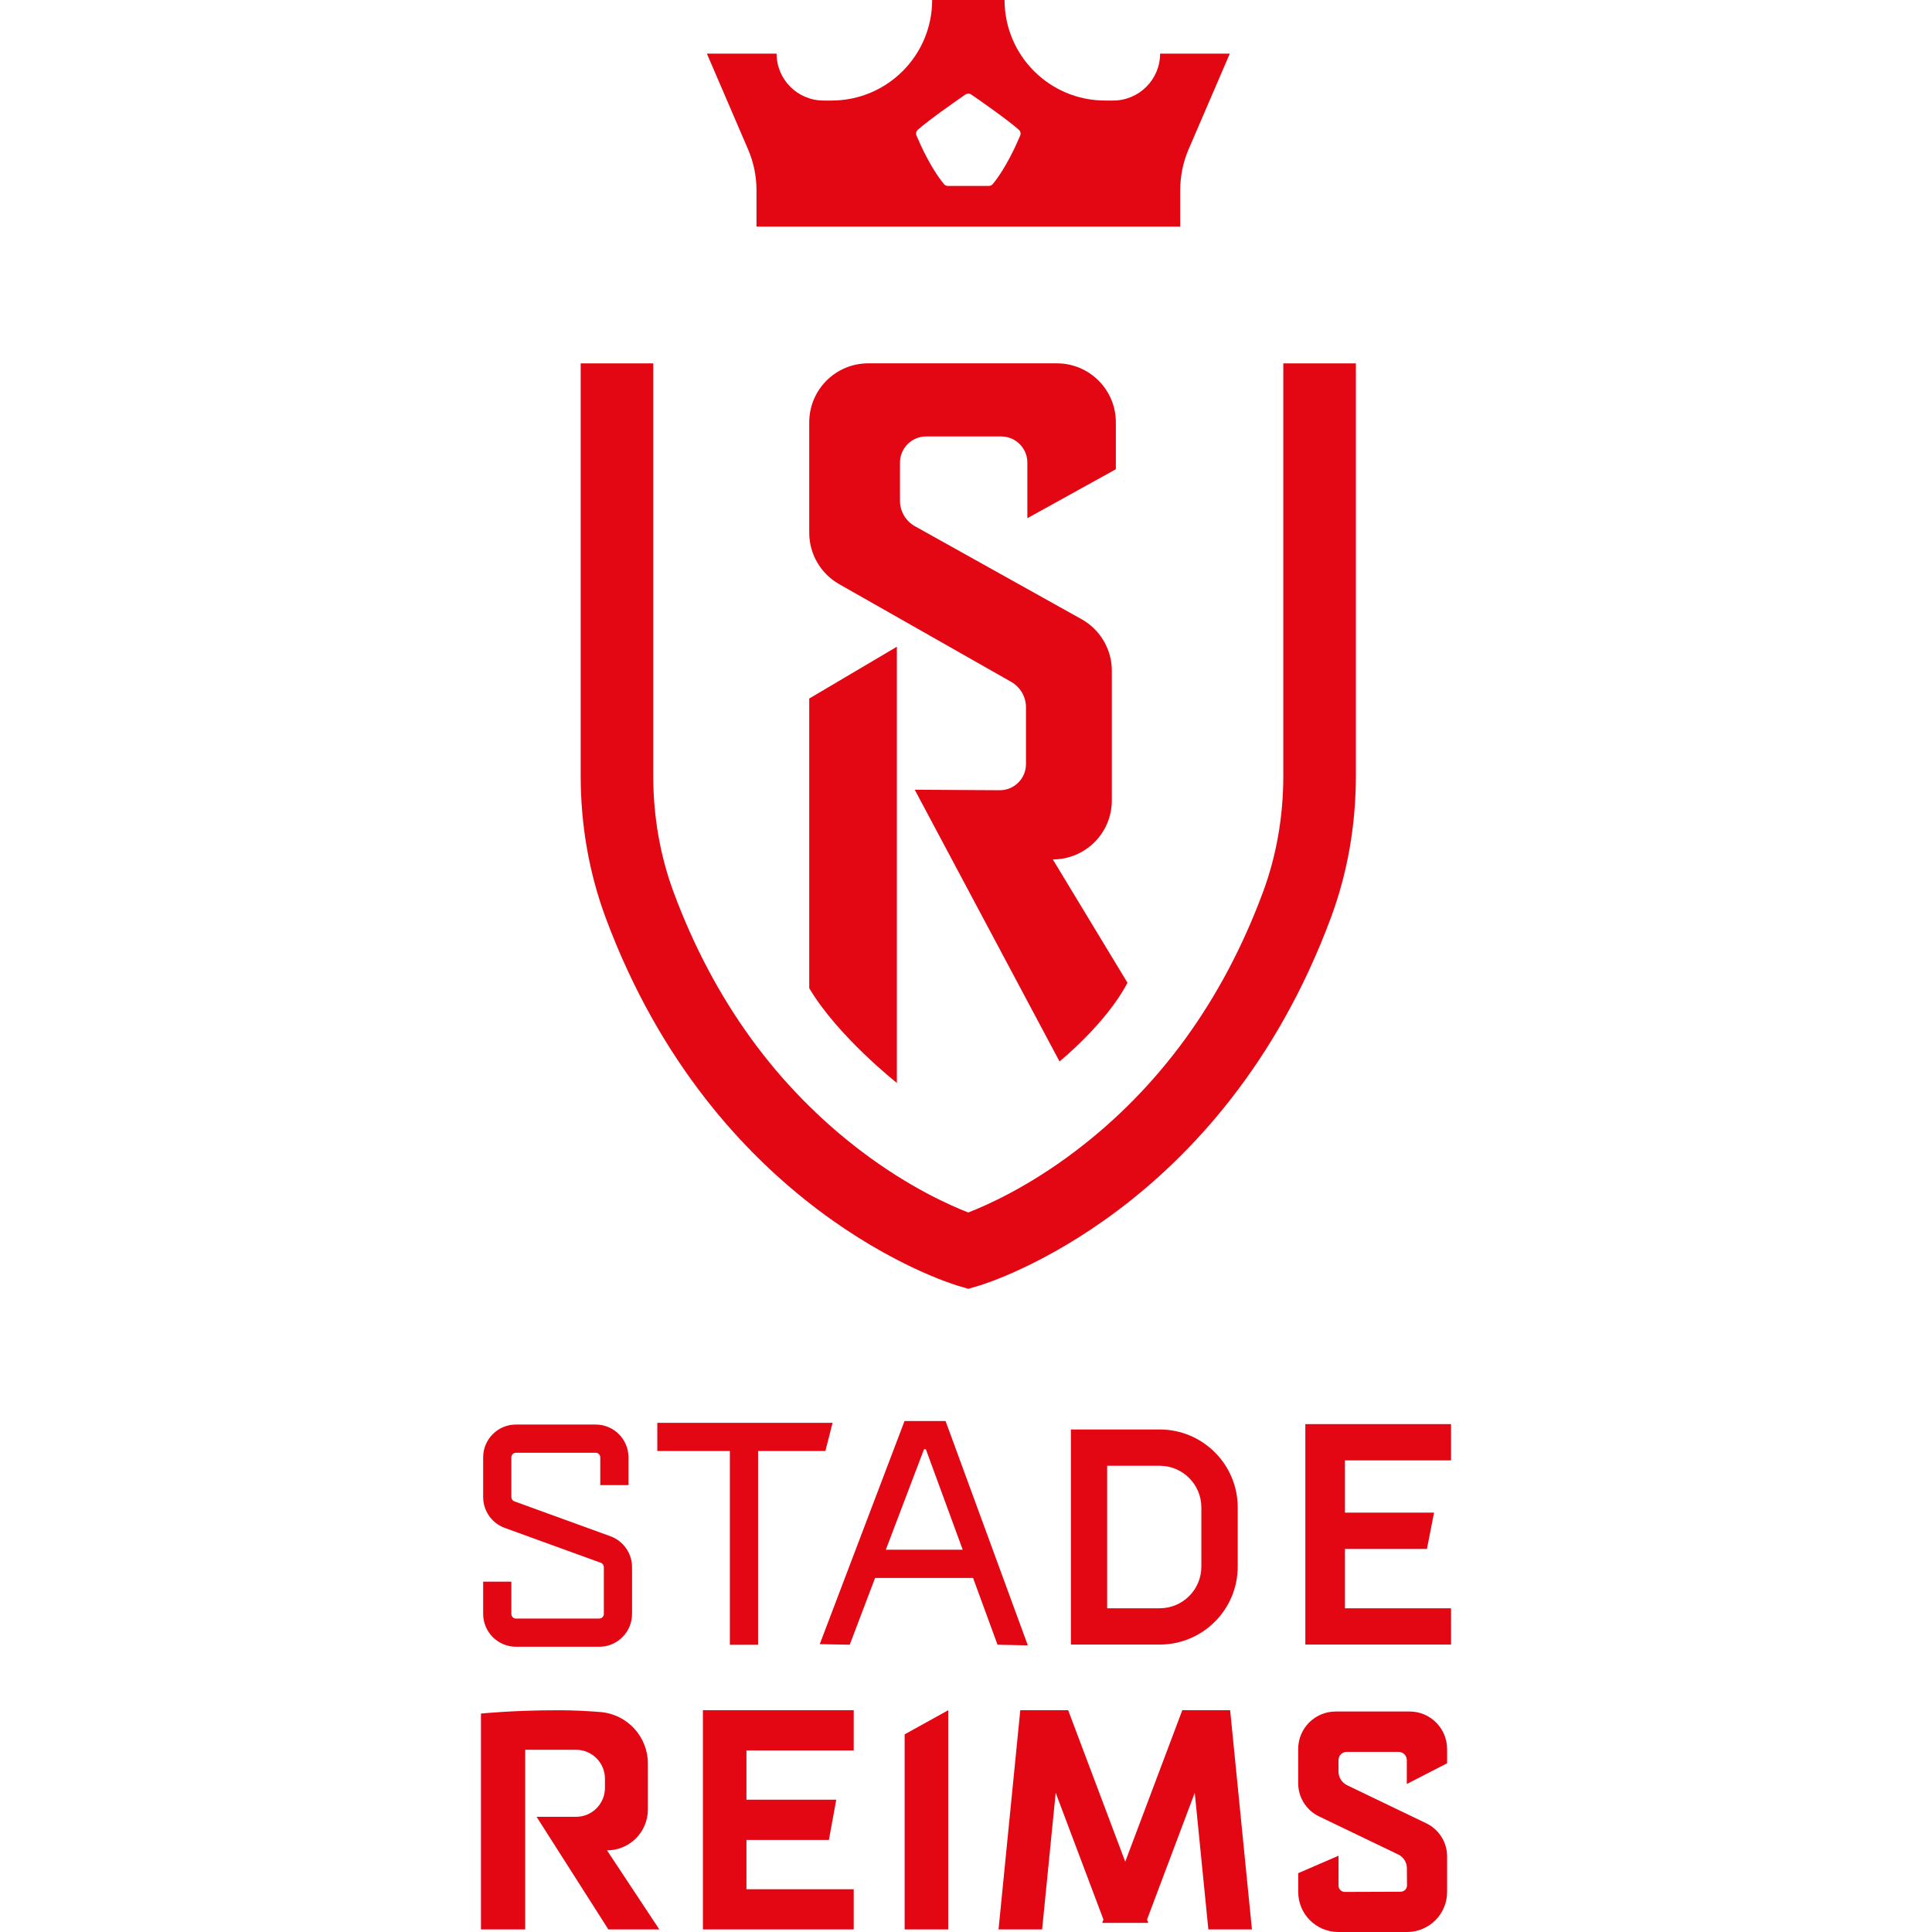 <svg width="50" height="50" viewBox="0 0 50 50" fill="none" xmlns="http://www.w3.org/2000/svg">
<path d="M20.943 25.574C21.683 26.823 23.211 28.026 23.211 28.026V16.737L20.943 18.078V25.574Z" fill="#E30613"/>
<path d="M25.871 20.451L23.673 20.438L27.42 27.47C27.42 27.47 28.623 26.498 29.179 25.434L27.247 22.242C28.09 22.242 28.774 21.559 28.774 20.715V17.358C28.774 16.805 28.474 16.295 27.991 16.025L23.679 13.619C23.439 13.485 23.291 13.232 23.291 12.958V11.973C23.291 11.598 23.595 11.295 23.97 11.295H25.909C26.284 11.295 26.588 11.598 26.588 11.973V13.411L28.878 12.144V10.93C28.878 10.086 28.195 9.403 27.351 9.403H22.47C21.627 9.403 20.943 10.086 20.943 10.93V13.789C20.943 14.338 21.239 14.845 21.715 15.116L26.169 17.646C26.406 17.781 26.552 18.033 26.552 18.305V19.773C26.553 20.15 26.246 20.453 25.871 20.451Z" fill="#E30613"/>
<path d="M19.578 4.92V5.864H30.544V4.92C30.544 4.559 30.617 4.201 30.759 3.868L31.827 1.388H30.023C30.023 2.059 29.479 2.602 28.808 2.602H28.601C27.163 2.602 25.998 1.437 25.998 0H24.124C24.124 0.718 23.833 1.369 23.361 1.84C22.89 2.311 22.239 2.602 21.521 2.602H21.313C20.642 2.602 20.098 2.059 20.098 1.388H18.294L19.361 3.868C19.504 4.201 19.578 4.559 19.578 4.92ZM23.753 3.359C24.053 3.093 24.753 2.606 24.985 2.446C25.031 2.415 25.09 2.415 25.136 2.446C25.368 2.606 26.068 3.093 26.369 3.359C26.411 3.398 26.424 3.457 26.402 3.51C26.307 3.736 26.029 4.359 25.691 4.765C25.665 4.795 25.628 4.812 25.588 4.812H24.533C24.493 4.812 24.456 4.795 24.431 4.765C24.092 4.359 23.814 3.736 23.719 3.51C23.697 3.457 23.711 3.398 23.753 3.359Z" fill="#E30613"/>
<path d="M24.794 33.276L25.06 33.355L25.326 33.276C25.582 33.2 31.629 31.333 34.445 23.746C34.873 22.593 35.09 21.356 35.09 20.07V9.404H33.212V20.072C33.212 21.133 33.034 22.149 32.684 23.093C31.645 25.89 30.006 28.148 27.811 29.806C26.595 30.725 25.535 31.194 25.059 31.379C24.581 31.194 23.522 30.724 22.307 29.806C20.113 28.148 18.472 25.889 17.434 23.093C17.084 22.149 16.906 21.133 16.906 20.072V9.404H15.028V20.072C15.028 21.356 15.245 22.593 15.673 23.747C18.492 31.333 24.538 33.2 24.794 33.276Z" fill="#E30613"/>
<path d="M15.709 47.887C16.294 47.887 16.767 47.413 16.767 46.829V45.64C16.767 44.942 16.231 44.362 15.535 44.307C15.205 44.281 14.835 44.261 14.46 44.261C13.28 44.26 12.447 44.347 12.447 44.347V49.934H13.592V45.284H14.908C15.321 45.284 15.656 45.619 15.656 46.033V46.27C15.656 46.684 15.321 47.019 14.908 47.019H13.887L15.744 49.933H17.063L15.709 47.887Z" fill="#E30613"/>
<path d="M18.191 44.26V45.301V46.576V47.618V48.893V49.934H19.318H22.094V48.893H19.318V47.618H21.452L21.642 46.576H19.318V45.301H22.094V44.26H19.318H18.191Z" fill="#E30613"/>
<path d="M23.412 49.934H24.54V44.26L23.412 44.885V49.934Z" fill="#E30613"/>
<path d="M31.726 44.26H30.708H30.598L29.121 48.181L27.644 44.26H27.533H26.516H26.405L25.842 49.934H26.97L27.321 46.397L28.557 49.678L28.524 49.764H28.59H29.652H29.717L29.685 49.678L30.92 46.397L31.272 49.934H32.4L31.836 44.26H31.726Z" fill="#E30613"/>
<path d="M36.481 44.294H34.566C34.031 44.294 33.597 44.728 33.597 45.264V46.153C33.597 46.515 33.807 46.85 34.134 47.007L36.188 47.995C36.323 48.06 36.409 48.197 36.41 48.347L36.413 48.794C36.414 48.883 36.341 48.956 36.251 48.958L34.804 48.963C34.714 48.963 34.641 48.89 34.641 48.8V48.026L33.598 48.477V48.963C33.598 49.536 34.062 50 34.635 50H36.414C36.987 50 37.451 49.536 37.451 48.963V48.042C37.451 47.68 37.241 47.345 36.914 47.188L34.862 46.201C34.727 46.135 34.64 45.997 34.64 45.847V45.551C34.64 45.434 34.735 45.339 34.852 45.339H36.196C36.313 45.339 36.408 45.434 36.408 45.551V46.17L37.451 45.633V45.266C37.45 44.728 37.016 44.294 36.481 44.294Z" fill="#E30613"/>
<path d="M13.353 42.618H15.508C15.976 42.618 16.357 42.237 16.357 41.769V40.556C16.357 40.2 16.133 39.88 15.798 39.758L13.312 38.855C13.265 38.839 13.234 38.794 13.234 38.744V37.716C13.234 37.65 13.287 37.597 13.353 37.597H15.416C15.482 37.597 15.535 37.65 15.535 37.716V38.435H16.265V37.716C16.265 37.248 15.885 36.867 15.416 36.867H13.353C12.884 36.867 12.504 37.248 12.504 37.716V38.744C12.504 39.1 12.728 39.421 13.063 39.542L15.549 40.445C15.595 40.461 15.627 40.506 15.627 40.556V41.769C15.627 41.835 15.574 41.888 15.508 41.888H13.353C13.287 41.888 13.234 41.835 13.234 41.769V40.934H12.504V41.769C12.505 42.237 12.886 42.618 13.353 42.618Z" fill="#E30613"/>
<path d="M19.619 42.566V37.552H21.361L21.547 36.822H17.011V37.552H18.889V42.566H19.619Z" fill="#E30613"/>
<path d="M24.471 36.776H23.409L21.215 42.551L21.991 42.565L22.647 40.837H25.183L25.816 42.565L26.6 42.582L24.471 36.776ZM22.925 40.107L23.913 37.506H23.961L24.915 40.107H22.925Z" fill="#E30613"/>
<path d="M27.715 36.995V42.561H30.015C31.127 42.561 32.032 41.656 32.032 40.544V39.012C32.032 37.9 31.127 36.995 30.015 36.995H27.715ZM31.091 39.012V40.544C31.091 41.139 30.608 41.622 30.013 41.622H28.653V37.934H30.013C30.608 37.934 31.091 38.418 31.091 39.012Z" fill="#E30613"/>
<path d="M37.553 37.795V36.856H33.782V42.561H37.553V41.622H34.807V40.086H36.929L37.113 39.147H34.807V37.795H37.553Z" fill="#E30613"/>
</svg>